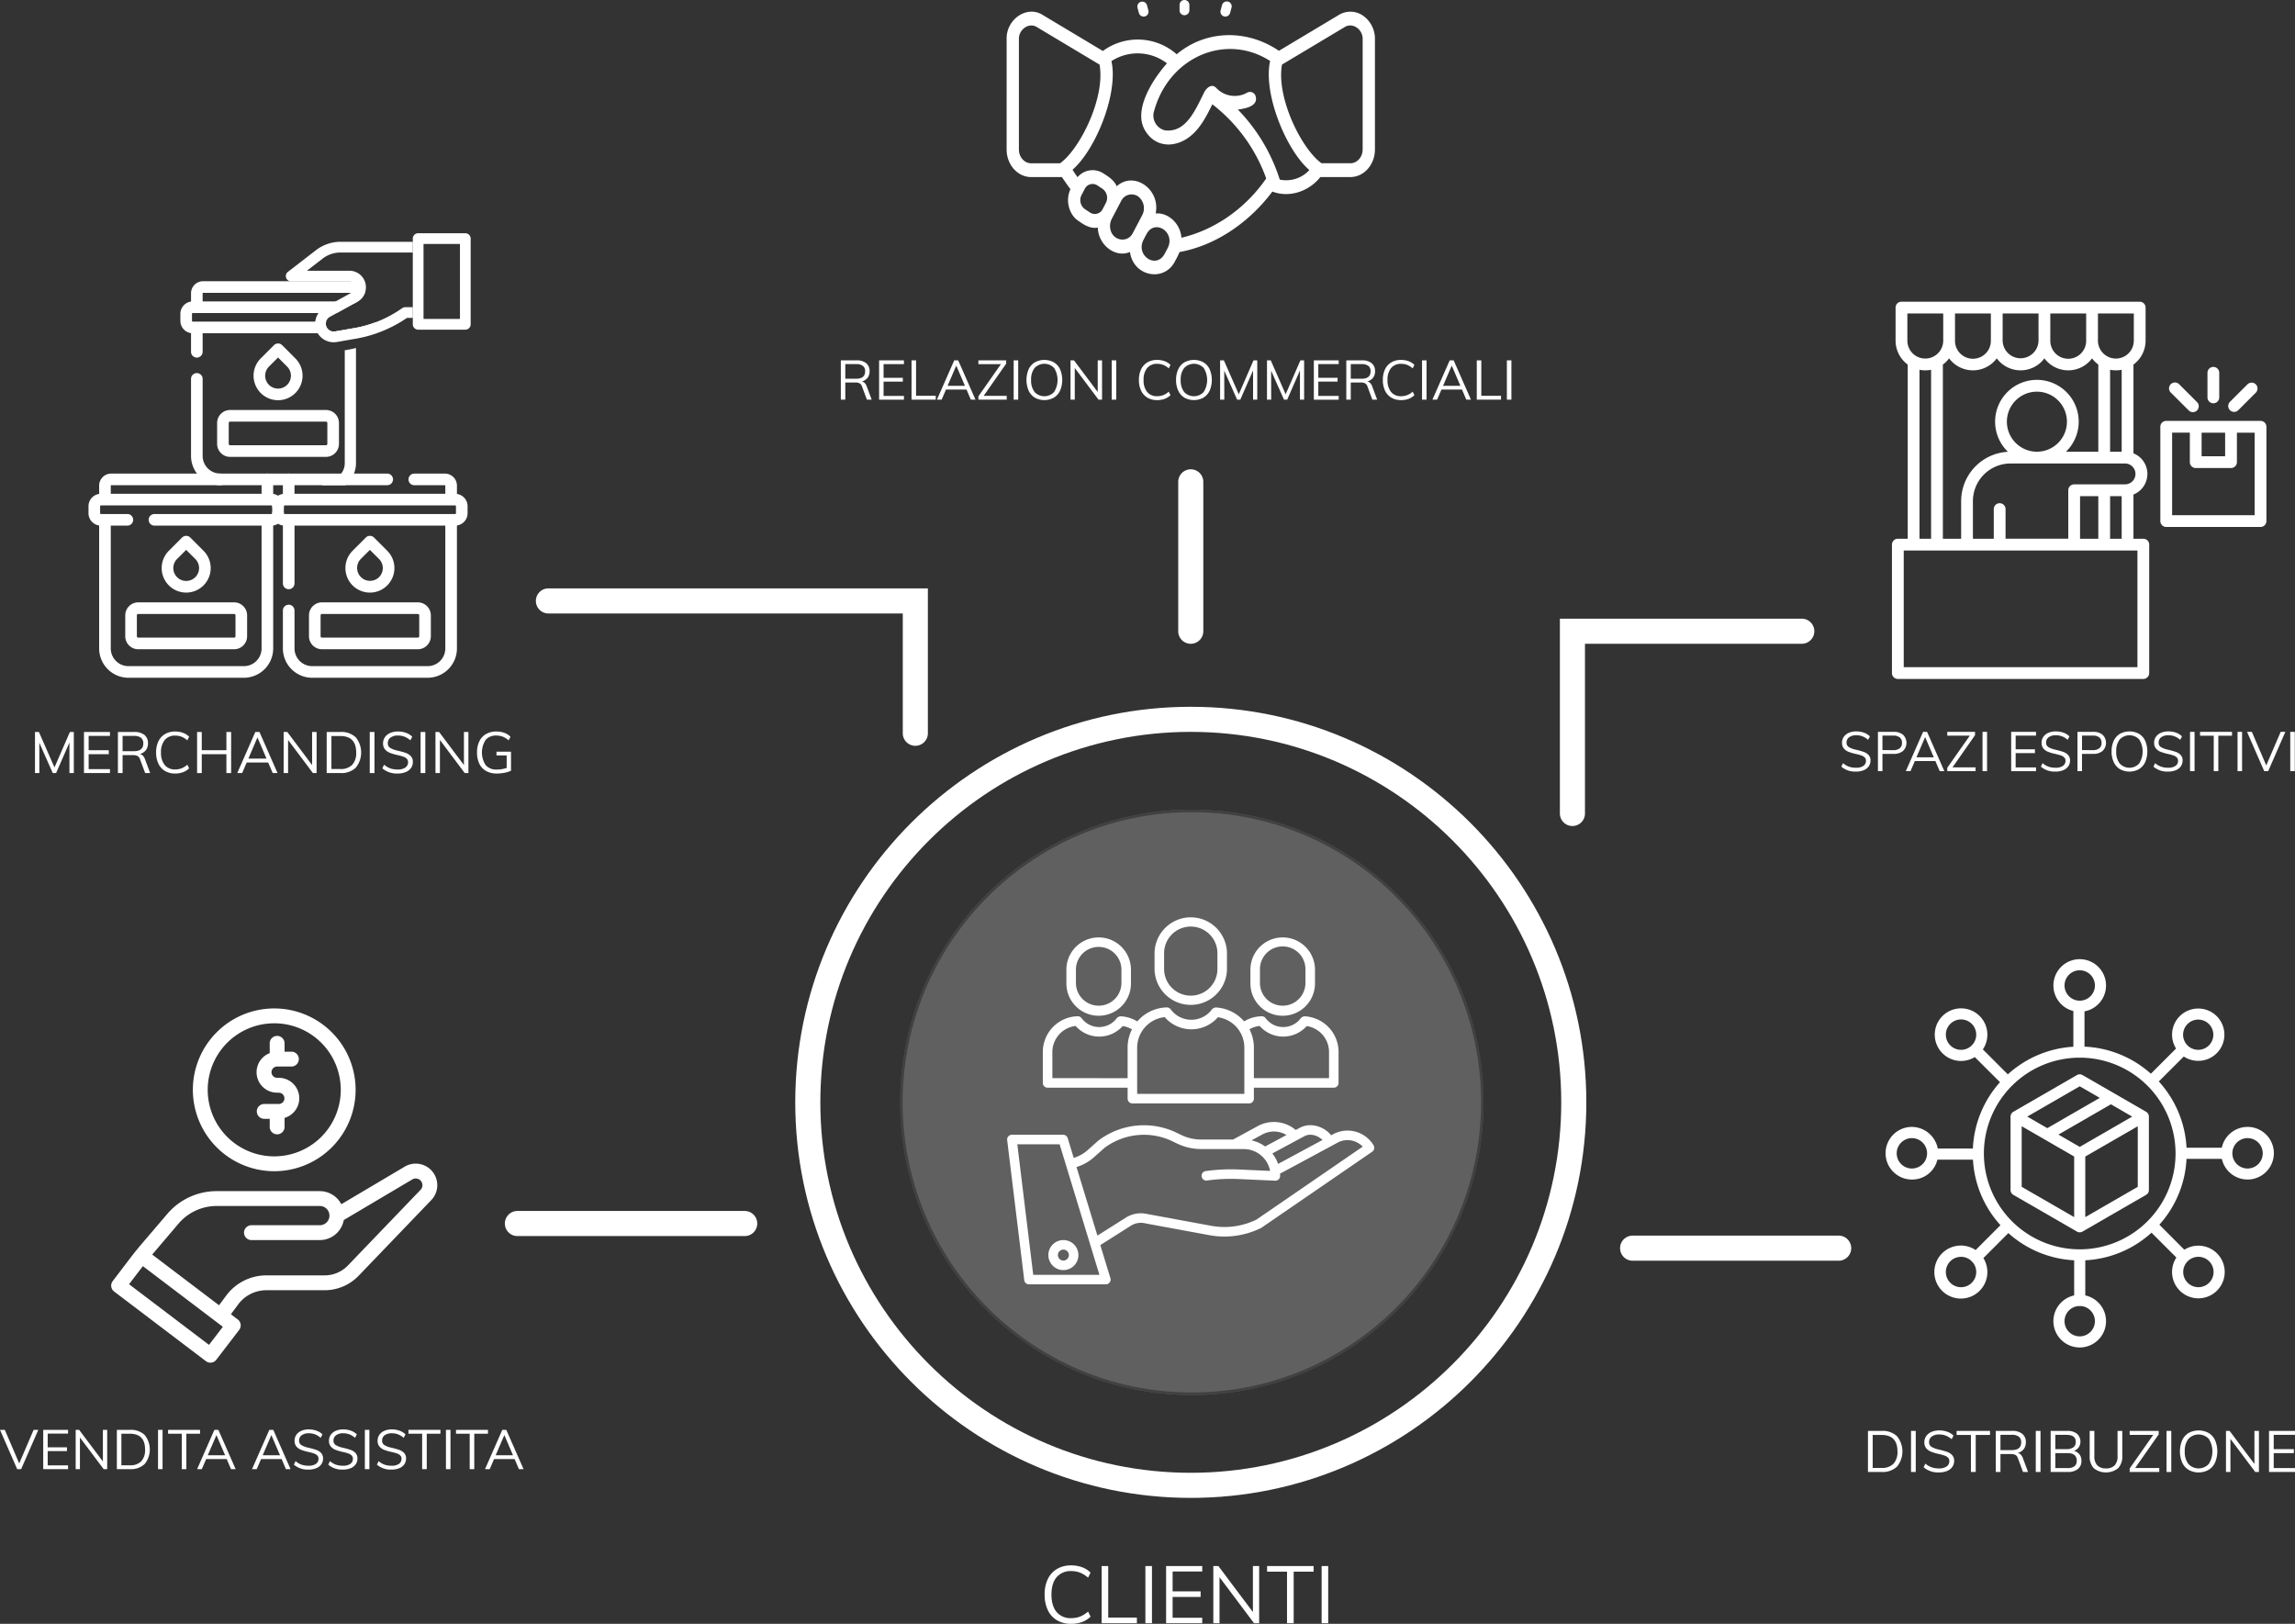 <svg xmlns="http://www.w3.org/2000/svg" xmlns:xlink="http://www.w3.org/1999/xlink" width="914.685" height="647.168" viewBox="0 0 914.685 647.168"><rect x="0" y="0" width="914.685" height="647.168" fill="#333333" stroke="none"/><defs><clipPath id="a"><rect width="914.685" height="647.168" fill="none"/></clipPath><clipPath id="c"><rect width="232.408" height="233.262" transform="translate(358.82 322.694)" fill="none"/></clipPath></defs><g clip-path="url(#a)"><g clip-path="url(#a)"><path d="M421.287,645.76a9.254,9.254,0,0,1-3.664-4.048,14.112,14.112,0,0,1-1.28-6.223,13.911,13.911,0,0,1,1.28-6.193,9.29,9.29,0,0,1,3.664-4.015,10.837,10.837,0,0,1,5.616-1.409,12.562,12.562,0,0,1,4.336.72,9.262,9.262,0,0,1,3.408,2.16l-.992,2.017a11.074,11.074,0,0,0-3.216-2.017,9.712,9.712,0,0,0-3.5-.607,7.2,7.2,0,0,0-5.808,2.431q-2.064,2.432-2.064,6.913,0,4.51,2.048,6.959a7.17,7.17,0,0,0,5.824,2.449,9.692,9.692,0,0,0,3.5-.609,11.087,11.087,0,0,0,3.216-2.015l.992,2.015a9.249,9.249,0,0,1-3.408,2.16,12.539,12.539,0,0,1-4.336.72,10.837,10.837,0,0,1-5.616-1.408" fill="#fff"/><path d="M439.063,624.128h2.624v20.544H453.11v2.24H439.063Z" fill="#fff"/><rect width="2.624" height="22.784" transform="translate(456.503 624.128)" fill="#fff"/><path d="M464.759,624.128h14.4V626.3H467.351v7.936h11.168v2.208H467.351v8.288h11.807v2.176h-14.4Z" fill="#fff"/><path d="M501.847,624.128v22.784H499.8l-13.761-18.336v18.336h-2.463V624.128h2.016l13.76,18.336V624.128Z" fill="#fff"/><path d="M512.95,626.368h-7.937v-2.24h18.53v2.24h-7.938v20.544H512.95Z" fill="#fff"/><rect width="2.624" height="22.784" transform="translate(526.742 624.128)" fill="#fff"/><g opacity="0.219"><g clip-path="url(#c)"><path d="M475.024,322.694c64.178,0,116.2,52.217,116.2,116.631S539.2,555.956,475.024,555.956s-116.2-52.217-116.2-116.631,52.026-116.631,116.2-116.631" fill="#fff"/><path d="M115.7-.5a116.645,116.645,0,0,1,23.419,2.37,115.345,115.345,0,0,1,41.553,17.55A116.8,116.8,0,0,1,160.937,223.6a115.314,115.314,0,0,1-21.814,6.8,116.911,116.911,0,0,1-46.838,0,115.345,115.345,0,0,1-41.553-17.55A116.8,116.8,0,0,1,70.471,8.666a115.314,115.314,0,0,1,21.814-6.8A116.645,116.645,0,0,1,115.7-.5Zm0,232.262a115.643,115.643,0,0,0,23.218-2.349,114.345,114.345,0,0,0,41.193-17.4A115.8,115.8,0,0,0,160.546,9.586a114.312,114.312,0,0,0-21.624-6.737,115.912,115.912,0,0,0-46.436,0,114.344,114.344,0,0,0-41.193,17.4A115.8,115.8,0,0,0,70.862,222.676a114.312,114.312,0,0,0,21.624,6.737A115.643,115.643,0,0,0,115.7,231.762Z" transform="translate(359.32 323.194)" fill="#707070"/></g></g><path d="M531.3,452.044l-.752.406c-3.036-3.684-8.3-5.112-12.3-3.081l-.042.022-1.774.955A13.474,13.474,0,0,0,501,448.952l-9.554,5.2H478.731a18.362,18.362,0,0,1-7.95-1.822l-1.749-.846a30,30,0,0,0-31.226,3.05,1.426,1.426,0,0,0-.121.1l-4.221,3.753a14.653,14.653,0,0,1-5.527,3.081l-2.4-7.872a1.9,1.9,0,0,0-1.818-1.347H403.3a1.9,1.9,0,0,0-1.9,1.9,2,2,0,0,0,.014.232l6.807,55.815a1.9,1.9,0,0,0,1.887,1.671h30.631a1.9,1.9,0,0,0,1.818-2.456l-4.024-13.2,12.533-7.923a7.542,7.542,0,0,1,5.5-.712c.039.01.079.019.119.026l25.493,4.694a32.99,32.99,0,0,0,20.385-2.878,1.863,1.863,0,0,0,.233-.136l44.1-30.276a1.9,1.9,0,0,0,.553-2.548,12.1,12.1,0,0,0-16.141-4.413m-11.317.706c2.318-1.161,5.236-.209,7.1,1.569l-16.721,9.021-.982.517a14.5,14.5,0,0,0-2.29-4.16Zm-17.145-.471c.015-.009.032-.017.045-.026a9.669,9.669,0,0,1,9.834.093l-8.5,4.577a14.452,14.452,0,0,0-5.43-2.444Zm-91.05,55.787-6.342-52.013h16.864l15.858,52.013Zm88.965-22a29.162,29.162,0,0,1-17.9,2.487l-25.43-4.683a11.335,11.335,0,0,0-8.265,1.12c-.029.016-.059.034-.088.052l-11.7,7.394-8.333-27.328a18.472,18.472,0,0,0,6.944-3.884l4.163-3.707a26.215,26.215,0,0,1,27.223-2.619l1.749.846a22.185,22.185,0,0,0,9.6,2.2H495.69a10.727,10.727,0,0,1,10.519,8.71l-12.292-.556a73.6,73.6,0,0,0-13.377.618,1.9,1.9,0,1,0,.522,3.766,69.683,69.683,0,0,1,12.684-.586l14.466.654h.086a1.9,1.9,0,0,0,1.9-1.9c0-.308-.013-.612-.032-.916l1.984-1.046,20.958-11.3a8.306,8.306,0,0,1,10,1.6Z" fill="#fff"/><path d="M417.831,500.2a5.985,5.985,0,1,0,5.985-5.985,5.986,5.986,0,0,0-5.985,5.985m5.985-2.183a2.183,2.183,0,1,1-2.183,2.183A2.183,2.183,0,0,1,423.816,498.018Z" fill="#fff"/><path d="M489.015,386.174v-6.265a14.431,14.431,0,0,0-28.861,0v6.265a14.431,14.431,0,0,0,28.861,0m-25.058,0v-6.265a10.628,10.628,0,1,1,21.256-.013v6.278a10.628,10.628,0,1,1-21.256.013Z" fill="#fff"/><path d="M451.322,439.759h46.52a1.9,1.9,0,0,0,1.9-1.9v-4.364h31.846a1.9,1.9,0,0,0,1.9-1.9V419.254a14.249,14.249,0,0,0-13.342-14.212,2.218,2.218,0,0,0-1.958,1.083,8.723,8.723,0,0,1-13.764-.336,1.9,1.9,0,0,0-1.576-.771,14.091,14.091,0,0,0-6.993,2.04,15.98,15.98,0,0,0-11.153-5.535,2.311,2.311,0,0,0-1.96,1.141,10.235,10.235,0,0,1-16.152-.394,1.9,1.9,0,0,0-1.576-.771,15.913,15.913,0,0,0-11.04,4.816c-.24.246-.468.5-.69.758a14.134,14.134,0,0,0-6.482-2.035,2.222,2.222,0,0,0-1.958,1.083,8.723,8.723,0,0,1-13.764-.336,1.908,1.908,0,0,0-1.576-.771,14.244,14.244,0,0,0-13.882,14.24v12.339a1.9,1.9,0,0,0,1.9,1.9h31.9v4.364a1.9,1.9,0,0,0,1.9,1.9Zm50.716-30.879A12.528,12.528,0,0,0,519.72,410a12.318,12.318,0,0,0,1.075-1.069,10.452,10.452,0,0,1,8.893,10.325v10.438H499.741v-12.2a15.9,15.9,0,0,0-1.757-7.279,10.276,10.276,0,0,1,4.052-1.333ZM464.2,405.361a14.043,14.043,0,0,0,21.208.05A12.211,12.211,0,0,1,495.942,417.5v18.46h-42.72V417.5a12.282,12.282,0,0,1,10.972-12.135Zm-44.774,24.331V419.254a10.512,10.512,0,0,1,9.269-10.373,12.524,12.524,0,0,0,18.754.048,10.379,10.379,0,0,1,3.71,1.309,15.934,15.934,0,0,0-1.739,7.258v12.2Z" fill="#fff"/><path d="M524.094,391.837v-5.483a12.868,12.868,0,0,0-25.735,0v5.484a12.868,12.868,0,1,0,25.735.228q0-.114,0-.228Zm-21.933,0v-5.483a9.066,9.066,0,1,1,18.131-.189q0,.094,0,.189v5.484a9.066,9.066,0,0,1-18.131,0Z" fill="#fff"/><path d="M450.75,391.837v-5.483a12.868,12.868,0,0,0-25.735,0v5.484a12.868,12.868,0,1,0,25.735.227c0-.076,0-.151,0-.227Zm-21.933,0v-5.483a9.066,9.066,0,0,1,18.131,0v5.484a9.066,9.066,0,0,1-18.131,0Z" fill="#fff"/><path d="M152.644-5c86.925,0,157.644,70.719,157.644,157.644S239.569,310.288,152.644,310.288-5,239.569-5,152.644,65.719-5,152.644-5Zm0,305.288c81.411,0,147.644-66.233,147.644-147.644S234.055,5,152.644,5,5,71.233,5,152.644,71.233,300.288,152.644,300.288Z" transform="translate(321.953 286.681)" fill="#fff"/><path d="M29.421,291.723V308.1H27.673V295.932L22.36,308.1H21.026l-5.359-12.075.024,12.075H13.942V291.723h1.564l6.21,14.122,6.142-14.122Z" fill="#fff"/><path d="M33.469,291.723H43.82v1.564H35.332v5.7H43.36v1.586H35.332v5.958H43.82V308.1H33.469Z" fill="#fff"/><path d="M59.85,308.1h-2l-2.024-5.451a2.349,2.349,0,0,0-1.023-1.357,4.047,4.047,0,0,0-1.852-.346H48.857V308.1H46.993V291.723H53.5a6.2,6.2,0,0,1,4.06,1.173,4.142,4.142,0,0,1,1.414,3.381,4.311,4.311,0,0,1-.839,2.7,4.544,4.544,0,0,1-2.427,1.551,2.209,2.209,0,0,1,1.219.611,3.83,3.83,0,0,1,.851,1.414Zm-6.509-8.717q3.772,0,3.772-3.082a2.751,2.751,0,0,0-.919-2.266,4.493,4.493,0,0,0-2.853-.747H48.857v6.1Z" fill="#fff"/><path d="M65.772,307.271a6.651,6.651,0,0,1-2.633-2.909,10.146,10.146,0,0,1-.921-4.474,9.993,9.993,0,0,1,.921-4.45,6.671,6.671,0,0,1,2.633-2.887,7.791,7.791,0,0,1,4.037-1.011,9.01,9.01,0,0,1,3.116.516,6.655,6.655,0,0,1,2.45,1.553l-.713,1.449a7.988,7.988,0,0,0-2.312-1.449,6.984,6.984,0,0,0-2.518-.437,5.178,5.178,0,0,0-4.175,1.748,7.463,7.463,0,0,0-1.484,4.968,7.59,7.59,0,0,0,1.473,5,5.148,5.148,0,0,0,4.186,1.76,6.984,6.984,0,0,0,2.518-.437,7.967,7.967,0,0,0,2.312-1.449l.713,1.449a6.64,6.64,0,0,1-2.45,1.552,8.987,8.987,0,0,1-3.116.518,7.791,7.791,0,0,1-4.037-1.012" fill="#fff"/><path d="M92.119,291.723V308.1H90.233v-7.522H80.412V308.1H78.549V291.723h1.863v7.268h9.821v-7.268Z" fill="#fff"/><path d="M106.885,303.89H98.329L96.512,308.1H94.557l7.2-16.376h1.656l7.2,16.376h-1.932Zm-.667-1.564-3.611-8.418L99,302.326Z" fill="#fff"/><path d="M126.182,291.723V308.1h-1.473L114.82,294.92V308.1h-1.771V291.723H114.5l9.891,13.179V291.723Z" fill="#fff"/><path d="M130.206,291.723h5.5a8.276,8.276,0,0,1,6.083,2.128,9.6,9.6,0,0,1,0,12.11A8.256,8.256,0,0,1,135.7,308.1h-5.5Zm5.382,14.766a6.345,6.345,0,0,0,4.772-1.655,6.865,6.865,0,0,0,1.6-4.946q0-6.555-6.371-6.554h-3.5v13.155Z" fill="#fff"/><rect width="1.886" height="16.376" transform="translate(147.364 291.723)" fill="#fff"/><path d="M152.377,306.213l.714-1.449a7.783,7.783,0,0,0,2.483,1.471,9,9,0,0,0,2.945.438,5.155,5.155,0,0,0,3.047-.771,2.521,2.521,0,0,0,1.07-2.173,1.823,1.823,0,0,0-.518-1.346,3.585,3.585,0,0,0-1.357-.816,20.827,20.827,0,0,0-2.242-.622,20.514,20.514,0,0,1-3.106-.9,4.839,4.839,0,0,1-1.977-1.392,3.589,3.589,0,0,1-.759-2.381,4.263,4.263,0,0,1,.735-2.472,4.834,4.834,0,0,1,2.082-1.667,7.668,7.668,0,0,1,3.14-.6,9.338,9.338,0,0,1,3.174.528,6.658,6.658,0,0,1,2.483,1.542l-.735,1.449a8.143,8.143,0,0,0-2.335-1.449,7.085,7.085,0,0,0-2.587-.46,4.859,4.859,0,0,0-2.99.816,2.657,2.657,0,0,0-1.081,2.243,2.081,2.081,0,0,0,.943,1.862,9.322,9.322,0,0,0,2.9,1.081q2.116.507,3.324.932a4.954,4.954,0,0,1,2.012,1.288,3.218,3.218,0,0,1,.806,2.288,4.114,4.114,0,0,1-.736,2.427,4.748,4.748,0,0,1-2.105,1.622,8.25,8.25,0,0,1-3.209.574,8.75,8.75,0,0,1-6.118-2.069" fill="#fff"/><rect width="1.886" height="16.376" transform="translate(167.627 291.723)" fill="#fff"/><path d="M186.693,291.723V308.1H185.22l-9.889-13.179V308.1H173.56V291.723h1.448L184.9,304.9V291.723Z" fill="#fff"/><path d="M203.667,299.566v7.59a9.494,9.494,0,0,1-2.529.816,16.276,16.276,0,0,1-3.175.311,8.423,8.423,0,0,1-4.209-1,6.565,6.565,0,0,1-2.7-2.887,10.083,10.083,0,0,1-.932-4.508,9.955,9.955,0,0,1,.932-4.473,6.642,6.642,0,0,1,2.668-2.875,8.08,8.08,0,0,1,4.1-1,9.3,9.3,0,0,1,3.163.516,6.633,6.633,0,0,1,2.472,1.553l-.735,1.449a8.546,8.546,0,0,0-2.335-1.461,6.95,6.95,0,0,0-2.565-.448,5.3,5.3,0,0,0-4.266,1.736,9.2,9.2,0,0,0,.035,10.075,5.546,5.546,0,0,0,4.416,1.736,12.065,12.065,0,0,0,3.932-.644v-4.991h-4.071v-1.495Z" fill="#fff"/><path d="M744.487,570.27h5.5a8.275,8.275,0,0,1,6.083,2.128,9.6,9.6,0,0,1,0,12.11,8.255,8.255,0,0,1-6.083,2.138h-5.5Zm5.382,14.766a6.344,6.344,0,0,0,4.772-1.655,6.865,6.865,0,0,0,1.6-4.946q0-6.555-6.371-6.554h-3.5v13.155Z" fill="#fff"/><rect width="1.887" height="16.376" transform="translate(761.645 570.271)" fill="#fff"/><path d="M766.659,584.761l.713-1.449a7.794,7.794,0,0,0,2.483,1.471,9,9,0,0,0,2.945.438,5.152,5.152,0,0,0,3.047-.771,2.521,2.521,0,0,0,1.07-2.173,1.823,1.823,0,0,0-.518-1.346,3.578,3.578,0,0,0-1.357-.816,20.76,20.76,0,0,0-2.242-.622,20.49,20.49,0,0,1-3.1-.9,4.835,4.835,0,0,1-1.978-1.392,3.589,3.589,0,0,1-.759-2.381,4.256,4.256,0,0,1,.736-2.472,4.832,4.832,0,0,1,2.081-1.667,7.671,7.671,0,0,1,3.14-.6,9.334,9.334,0,0,1,3.174.528,6.654,6.654,0,0,1,2.484,1.542l-.736,1.449a8.131,8.131,0,0,0-2.335-1.449,7.081,7.081,0,0,0-2.587-.46,4.86,4.86,0,0,0-2.99.816,2.657,2.657,0,0,0-1.081,2.243,2.081,2.081,0,0,0,.943,1.862,9.331,9.331,0,0,0,2.9,1.081q2.118.507,3.325.932a4.95,4.95,0,0,1,2.011,1.288,3.218,3.218,0,0,1,.806,2.288,4.114,4.114,0,0,1-.736,2.427,4.748,4.748,0,0,1-2.105,1.622,8.242,8.242,0,0,1-3.208.574,8.747,8.747,0,0,1-6.118-2.069" fill="#fff"/><path d="M785.519,571.881h-5.7v-1.61h13.316v1.61h-5.7v14.766h-1.909Z" fill="#fff"/><path d="M808.288,586.647h-2l-2.024-5.451a2.348,2.348,0,0,0-1.023-1.357,4.046,4.046,0,0,0-1.852-.346h-4.093v7.154h-1.864V570.271h6.509a6.2,6.2,0,0,1,4.06,1.173,4.142,4.142,0,0,1,1.414,3.381,4.311,4.311,0,0,1-.839,2.7,4.544,4.544,0,0,1-2.427,1.551,2.209,2.209,0,0,1,1.219.611,3.831,3.831,0,0,1,.851,1.414Zm-6.509-8.717q3.773,0,3.772-3.082a2.751,2.751,0,0,0-.919-2.266,4.493,4.493,0,0,0-2.853-.747h-4.484v6.095Z" fill="#fff"/><rect width="1.886" height="16.376" transform="translate(811.37 570.271)" fill="#fff"/><path d="M828.781,579.642a4.068,4.068,0,0,1,.782,2.542,4.014,4.014,0,0,1-1.426,3.3,6.216,6.216,0,0,1-4.025,1.161H817.3V570.27h6.578a6.085,6.085,0,0,1,3.9,1.115,4.221,4.221,0,0,1,.713,5.429,3.983,3.983,0,0,1-1.9,1.414,4.013,4.013,0,0,1,2.185,1.414m-9.614-2.1h4.416a4.461,4.461,0,0,0,2.783-.736,2.578,2.578,0,0,0,.943-2.162q0-2.807-3.726-2.8h-4.416Zm7.625,6.82a2.669,2.669,0,0,0,.908-2.22q0-3.013-3.749-3.013h-4.784v5.957h4.784a4.545,4.545,0,0,0,2.841-.724" fill="#fff"/><path d="M834.5,585.163a6.746,6.746,0,0,1-1.645-4.934V570.27h1.863v10.121A5.02,5.02,0,0,0,835.888,584a4.607,4.607,0,0,0,3.473,1.219A4.533,4.533,0,0,0,842.8,584a5.049,5.049,0,0,0,1.162-3.611V570.27h1.887v9.959a6.725,6.725,0,0,1-1.657,4.922,7.858,7.858,0,0,1-9.694.012" fill="#fff"/><path d="M860.59,585.06v1.587h-11.8v-1.4l9.384-13.386h-9.384v-1.587H860.36v1.38l-9.384,13.409Z" fill="#fff"/><rect width="1.886" height="16.376" transform="translate(863.488 570.271)" fill="#fff"/><path d="M872.319,585.818a6.658,6.658,0,0,1-2.587-2.909A11.449,11.449,0,0,1,869.72,574a6.6,6.6,0,0,1,2.577-2.9,8.335,8.335,0,0,1,7.958,0,6.6,6.6,0,0,1,2.575,2.9,11.425,11.425,0,0,1-.011,8.9,6.732,6.732,0,0,1-2.588,2.909,8.2,8.2,0,0,1-7.912.012m8-2.369a9.393,9.393,0,0,0,.012-10.005,5.589,5.589,0,0,0-8.131.012,7.633,7.633,0,0,0-1.448,4.979,7.722,7.722,0,0,0,1.448,5.014,5.538,5.538,0,0,0,8.119,0" fill="#fff"/><path d="M900.31,570.271v16.376h-1.473l-9.889-13.179v13.179h-1.771V570.271h1.448l9.891,13.179V570.271Z" fill="#fff"/><path d="M904.335,570.271h10.35v1.564H906.2v5.7h8.028v1.586H906.2v5.958h8.488v1.564h-10.35Z" fill="#fff"/><path d="M895.776,449.121a10.481,10.481,0,0,0-10.268,8.306H871.456a42.417,42.417,0,0,0-11.054-26.42l9.963-9.946a10.427,10.427,0,1,0-3.087-3.168l-10.03,10.03a42.451,42.451,0,0,0-26.461-10.791v-14.06a10.486,10.486,0,1,0-4.436-.136v14.229a42.467,42.467,0,0,0-26.117,11.014l-9.956-9.956a10.483,10.483,0,1,0-3.206,3.067l10.04,10.006a42.378,42.378,0,0,0-10.81,26.448H772.317a10.628,10.628,0,0,0-10.326-8.623,10.485,10.485,0,1,0,0,20.97,10.29,10.29,0,0,0,10.166-7.911h14.178a42.217,42.217,0,0,0,10.968,26.1l-9.9,9.915a10.567,10.567,0,1,0,3.087,3.2l9.957-9.957a42.46,42.46,0,0,0,26.219,10.843v14a10.489,10.489,0,1,0,4.436,0v-14a42.468,42.468,0,0,0,26.4-11.007l9.907,9.907a10.493,10.493,0,1,0,3.165-3.109l-9.945-9.982a42.305,42.305,0,0,0,10.822-26.232h14.085a10.485,10.485,0,1,0,10.234-12.742ZM871.9,408.067a6.026,6.026,0,1,1-.1.1c.034-.035.07-.07.1-.1Zm-86.036,8.56a6.054,6.054,0,1,1,0-8.562h0a6.052,6.052,0,0,1,0,8.559h0ZM761.995,465.7a6.054,6.054,0,1,1,6.054-6.054,6.053,6.053,0,0,1-6.054,6.054m23.872,45.525a6.054,6.054,0,1,1-.233-8.773,2.177,2.177,0,0,0,.616.634A6.053,6.053,0,0,1,785.867,511.224Zm86.036-8.561a6.054,6.054,0,1,1,0,8.562h0a6.052,6.052,0,0,1,0-8.559h0ZM822.832,392.756a6.054,6.054,0,1,1,6.054,6.054,6.053,6.053,0,0,1-6.054-6.054m12.107,133.78a6.054,6.054,0,1,1-6.5-6.031,2.233,2.233,0,0,0,.892,0,6.057,6.057,0,0,1,5.608,6.031m-6.054-28.628a38.192,38.192,0,1,1,38.192-38.193,38.192,38.192,0,0,1-38.192,38.193Zm66.89-32.208a6.054,6.054,0,1,1,6.054-6.054,6.053,6.053,0,0,1-6.054,6.054Z" fill="#fff"/><path d="M855.342,443.089l-25.348-14.634a2.219,2.219,0,0,0-2.218,0l-25.348,14.634a2.219,2.219,0,0,0-1.108,1.921v29.269a2.219,2.219,0,0,0,1.109,1.921l25.348,14.634a2.219,2.219,0,0,0,2.218,0L855.343,476.2a2.219,2.219,0,0,0,1.109-1.921V445.01a2.219,2.219,0,0,0-1.109-1.921Zm-26.457-10.155,7.988,4.611-20.91,12.072-7.988-4.612Zm-2.218,52.135L805.755,473V448.85l20.912,12.074Zm2.218-27.99-8.487-4.9,20.91-12.072,8.488,4.9ZM852.015,473,831.1,485.069V460.924L852.02,448.85Z" fill="#fff"/><path d="M472.078,4.654a.539.539,0,0,0,.539-.539V1.957a.54.54,0,1,0-1.079,0V4.115a.539.539,0,0,0,.539.539Z" fill="#fff"/><path d="M472.078,6.072a1.959,1.959,0,0,1-1.957-1.957V1.957a1.956,1.956,0,1,1,3.913,0V4.115a1.958,1.958,0,0,1-1.956,1.957" fill="#fff"/><path d="M455.283,4.793a.539.539,0,0,0,1.042-.279l-.558-2.084a.539.539,0,1,0-1.042.279Z" fill="#fff"/><path d="M455.8,6.611a1.961,1.961,0,0,1-1.887-1.452l-.557-2.083a1.957,1.957,0,0,1,3.78-1.013l.558,2.085a1.958,1.958,0,0,1-1.385,2.4,1.966,1.966,0,0,1-.509.067" fill="#fff"/><path d="M488.232,5.174a.54.54,0,0,0,.661-.381l.558-2.084a.539.539,0,0,0-1.042-.279l-.558,2.084a.539.539,0,0,0,.381.66" fill="#fff"/><path d="M488.369,6.61a1.929,1.929,0,0,1-.5-.066h0a1.957,1.957,0,0,1-1.384-2.4l.558-2.083a1.957,1.957,0,1,1,3.78,1.012l-.557,2.083a1.968,1.968,0,0,1-1.894,1.451" fill="#fff"/><path d="M543.229,6.235a8.8,8.8,0,0,0-9.638-.272L509.725,20.247c-12.625-8.6-29.017-8.47-40.748,1.38a23.463,23.463,0,0,0-29.42-1.306L415.591,5.973c-6.211-4.017-14.624,1.653-14.394,9.69V59.589c0,6.056,4.39,10.982,9.785,10.982h12.236c1.149,1.671,2.257,3.287,3.43,4.83-2.125,4.348-.628,10.229,3.227,12.664,2.243,1.642,4.953,3.231,7.659,2.622.175,6.944,7.028,12.252,12.831,9.733,1.283,9.822,13.753,12.212,18.006,3.57a33.491,33.491,0,0,0,1.731-3.541c14.334-2.583,27.7-11.689,37.016-24.108,6.63,2.561,14.456.068,19.12-5.78H538.2c5.4,0,9.785-4.925,9.785-10.981V15.652a11.224,11.224,0,0,0-4.752-9.417ZM422.475,65.079H410.986c-2.7,0-4.893-2.464-4.893-5.491V15.663c-.119-4.02,4.094-6.85,7.194-4.845l24.948,14.931c2.388,13.311-7.988,33.878-15.76,39.33m18.262,15.835-1.24,2.362a3.48,3.48,0,0,1-4.628,1.673,3.525,3.525,0,0,1-.395-.217l-2.109-1.4a4.432,4.432,0,0,1-1.295-5.641l1.243-2.362a3.469,3.469,0,0,1,5.025-1.453l2.107,1.394a4.432,4.432,0,0,1,1.295,5.641Zm10.777,11.917c-2.016,4.167-8.04,3.212-8.952-1.421a6.036,6.036,0,0,1,.469-4.028c.066-.154,3.784-7.227,3.784-7.227a4.626,4.626,0,0,1,6.7-1.938,5.908,5.908,0,0,1,1.727,7.52l-3.729,7.094Zm13.883,6-1.242,2.362c-3.353,6.161-11.609.692-8.428-5.579l1.244-2.365c3.357-6.155,11.607-.692,8.427,5.582Zm5.463-4.087c-.386-5.646-5.3-10.121-10.269-9.663,2-9.673-8.667-17.071-15.521-10.848-.991-2.356-3.277-3.865-5.252-5.089a7.839,7.839,0,0,0-10.358,1.477c-.692-.964-1.35-1.96-1.99-2.982,9.329-8.108,18.339-30.64,15.5-43.286a19.211,19.211,0,0,1,22.13.888c-5.164,5.792-13.486,18.061-8.942,26.375,4.688,8.437,14.584,7.37,20.683.338,2.641-2.987,4.469-6.576,6.349-10.386a64.949,64.949,0,0,1,21.466,29.558c-8.281,11.98-20.554,20.523-33.794,23.621Zm39.2-23.164a70.592,70.592,0,0,0-16.7-27.914c2.653-.361,8.521-1.248,6.986-5.589a2.32,2.32,0,0,0-3.024-1.274,2.352,2.352,0,0,0-.285.14,10.091,10.091,0,0,1-12.322-1.927c-1.623-1.68-3.438-.334-4.527,1.3-3.708,7.286-7.331,16.712-15.95,15.62a6.084,6.084,0,0,1-4.47-6.925c5.629-22.123,28.613-32.169,46.449-20.708-2.884,12.831,6.3,35.456,15.634,43.465a12.506,12.506,0,0,1-11.787,3.812Zm33.023-12.007c0,3.027-2.194,5.491-4.893,5.491H526.707c-7.871-5.552-18.135-26.114-15.761-39.329L535.9,10.807c3.105-2,7.312.824,7.194,4.845V59.578Z" fill="#fff"/><path d="M347.421,159.281h-1.914l-1.936-5.214a2.237,2.237,0,0,0-.98-1.3,3.844,3.844,0,0,0-1.77-.33H336.9v6.842h-1.782V143.617h6.226a5.934,5.934,0,0,1,3.883,1.122,3.965,3.965,0,0,1,1.353,3.234,4.119,4.119,0,0,1-.8,2.585,4.338,4.338,0,0,1-2.321,1.485,2.108,2.108,0,0,1,1.166.583,3.668,3.668,0,0,1,.814,1.353Zm-6.226-8.338q3.607,0,3.608-2.948a2.628,2.628,0,0,0-.88-2.167,4.286,4.286,0,0,0-2.728-.715H336.9v5.83Z" fill="#fff"/><path d="M350.369,143.617h9.9v1.5h-8.118v5.456h7.678v1.518h-7.678v5.7h8.118v1.5h-9.9Z" fill="#fff"/><path d="M363.3,143.617h1.8v14.124h7.853v1.54H363.3Z" fill="#fff"/><path d="M385.217,155.255h-8.184l-1.738,4.026h-1.87l6.886-15.664h1.584l6.886,15.664h-1.848Zm-.638-1.5-3.454-8.052-3.454,8.052Z" fill="#fff"/><path d="M401.232,157.764v1.518H389.947V157.94l8.975-12.805h-8.975v-1.517h11.065v1.32l-8.975,12.826Z" fill="#fff"/><rect width="1.805" height="15.664" transform="translate(404.005 143.617)" fill="#fff"/><path d="M412.453,158.49a6.363,6.363,0,0,1-2.476-2.784,10.95,10.95,0,0,1-.011-8.524,6.315,6.315,0,0,1,2.464-2.772,7.968,7.968,0,0,1,7.613,0,6.307,6.307,0,0,1,2.463,2.772,10.92,10.92,0,0,1-.01,8.514,6.445,6.445,0,0,1-2.476,2.783,7.846,7.846,0,0,1-7.567.011m7.655-2.266a8.98,8.98,0,0,0,.012-9.57,5.348,5.348,0,0,0-7.778.01,7.309,7.309,0,0,0-1.385,4.764,7.4,7.4,0,0,0,1.385,4.8,5.3,5.3,0,0,0,7.766,0" fill="#fff"/><path d="M439.227,143.617v15.664h-1.408l-9.46-12.606v12.606h-1.7V143.617h1.386l9.461,12.606V143.617Z" fill="#fff"/><rect width="1.805" height="15.664" transform="translate(443.076 143.617)" fill="#fff"/><path d="M457.32,158.489a6.366,6.366,0,0,1-2.519-2.783,9.719,9.719,0,0,1-.879-4.279,9.581,9.581,0,0,1,.879-4.257,6.381,6.381,0,0,1,2.519-2.761,7.449,7.449,0,0,1,3.861-.968,8.63,8.63,0,0,1,2.982.5,6.375,6.375,0,0,1,2.343,1.485l-.683,1.386a7.621,7.621,0,0,0-2.211-1.386A6.66,6.66,0,0,0,461.2,145a4.947,4.947,0,0,0-3.993,1.672,7.134,7.134,0,0,0-1.419,4.752,7.258,7.258,0,0,0,1.407,4.785A4.928,4.928,0,0,0,461.2,157.9a6.66,6.66,0,0,0,2.408-.418,7.6,7.6,0,0,0,2.211-1.386l.683,1.386a6.375,6.375,0,0,1-2.343,1.485,8.63,8.63,0,0,1-2.982.495,7.449,7.449,0,0,1-3.861-.968" fill="#fff"/><path d="M472.072,158.49a6.367,6.367,0,0,1-2.475-2.784,9.746,9.746,0,0,1-.869-4.256,9.861,9.861,0,0,1,.857-4.268,6.315,6.315,0,0,1,2.464-2.772,7.968,7.968,0,0,1,7.613,0,6.3,6.3,0,0,1,2.463,2.772,10.919,10.919,0,0,1-.01,8.514,6.443,6.443,0,0,1-2.475,2.783,7.848,7.848,0,0,1-7.568.011m7.656-2.266a8.983,8.983,0,0,0,.011-9.57,5.348,5.348,0,0,0-7.778.01,7.309,7.309,0,0,0-1.385,4.764,7.4,7.4,0,0,0,1.385,4.8,5.3,5.3,0,0,0,7.767,0" fill="#fff"/><path d="M501.09,143.617v15.664h-1.672V147.643l-5.082,11.638H493.06l-5.126-11.55.022,11.55h-1.673V143.617h1.5l5.941,13.508,5.874-13.508Z" fill="#fff"/><path d="M519.768,143.617v15.664H518.1V147.643l-5.082,11.638h-1.276l-5.126-11.55.022,11.55h-1.673V143.617h1.5l5.941,13.508,5.874-13.508Z" fill="#fff"/><path d="M523.64,143.617h9.9v1.5h-8.118v5.456H533.1v1.518h-7.679v5.7h8.118v1.5h-9.9Z" fill="#fff"/><path d="M548.875,159.281h-1.916l-1.936-5.214a2.24,2.24,0,0,0-.979-1.3,3.852,3.852,0,0,0-1.771-.33h-3.916v6.842h-1.781V143.617H542.8a5.938,5.938,0,0,1,3.883,1.122,3.966,3.966,0,0,1,1.354,3.234,4.12,4.12,0,0,1-.8,2.585,4.339,4.339,0,0,1-2.32,1.485,2.121,2.121,0,0,1,1.167.583,3.68,3.68,0,0,1,.812,1.353Zm-6.227-8.338q3.606,0,3.607-2.948a2.631,2.631,0,0,0-.879-2.167,4.287,4.287,0,0,0-2.728-.715h-4.291v5.83Z" fill="#fff"/><path d="M554.538,158.489a6.366,6.366,0,0,1-2.519-2.783,9.719,9.719,0,0,1-.879-4.279,9.581,9.581,0,0,1,.879-4.257,6.381,6.381,0,0,1,2.519-2.761,7.449,7.449,0,0,1,3.861-.968,8.629,8.629,0,0,1,2.982.5,6.375,6.375,0,0,1,2.343,1.485l-.683,1.386a7.621,7.621,0,0,0-2.211-1.386,6.66,6.66,0,0,0-2.408-.418,4.947,4.947,0,0,0-3.993,1.672,7.134,7.134,0,0,0-1.419,4.752,7.258,7.258,0,0,0,1.407,4.785,4.928,4.928,0,0,0,4.005,1.683,6.66,6.66,0,0,0,2.408-.418,7.6,7.6,0,0,0,2.211-1.386l.683,1.386a6.375,6.375,0,0,1-2.343,1.485,8.629,8.629,0,0,1-2.982.495,7.449,7.449,0,0,1-3.861-.968" fill="#fff"/><rect width="1.805" height="15.664" transform="translate(566.759 143.617)" fill="#fff"/><path d="M582.689,155.255H574.5l-1.738,4.026H570.9l6.885-15.664h1.584l6.886,15.664H584.4Zm-.639-1.5-3.454-8.052-3.454,8.052Z" fill="#fff"/><path d="M588.583,143.617h1.8v14.124h7.853v1.54h-9.658Z" fill="#fff"/><rect width="1.805" height="15.664" transform="translate(600.573 143.617)" fill="#fff"/><path d="M82.07,542.479a2.964,2.964,0,0,0,4.141-.559l9.116-11.9a2.96,2.96,0,0,0-.551-4.15l-.006,0-2.75-2.084,2.912-3.933a13.991,13.991,0,0,1,11.2-5.644h23.283a18.82,18.82,0,0,0,13.508-5.757l28.964-30.16a8.59,8.59,0,0,0-10.575-13.339l-25.28,14.979a9.694,9.694,0,0,0-8.562-5.215H86.37a25.862,25.862,0,0,0-19.74,9.125C50.76,502.5,56.981,494.83,44.923,510.564a2.96,2.96,0,0,0,.551,4.15l.011.008Zm-10.932-54.8a19.951,19.951,0,0,1,15.232-7.042h41.1a3.833,3.833,0,0,1,0,7.666h-27.2a2.96,2.96,0,1,0-.109,5.919H127.47a9.726,9.726,0,0,0,9.545-7.988l27.315-16.186a2.669,2.669,0,0,1,3.285,4.147l-28.963,30.156a12.862,12.862,0,0,1-9.237,3.939H106.127a19.935,19.935,0,0,0-15.957,8.042L87.3,520.2,60.663,500ZM56.946,504.612c13.224,10.031,18.545,14.068,31.87,24.172l-5.514,7.2L51.432,511.81Z" fill="#fff"/><path d="M109.3,466.775A32.434,32.434,0,1,0,76.864,434.34v0A32.47,32.47,0,0,0,109.3,466.775m0-58.949a26.515,26.515,0,1,1-26.514,26.517A26.515,26.515,0,0,1,109.3,407.826" fill="#fff"/><path d="M110.451,435.476h.654a2.25,2.25,0,0,1,0,4.5h-5.741a2.96,2.96,0,1,0-.109,5.919c.036,0,.073,0,.109,0H107.5v3.276a2.96,2.96,0,0,0,5.919,0v-3.65a8.146,8.146,0,0,0-2.309-15.965h-.654a2.25,2.25,0,1,1,0-4.5h5.742a2.96,2.96,0,0,0,0-5.919h-2.782v-3.272a2.96,2.96,0,0,0-5.919-.109c0,.036,0,.073,0,.109v3.848a8.151,8.151,0,0,0,2.96,15.763Z" fill="#fff"/><path d="M15.269,569.853,8.427,585.517H6.843L0,569.853H1.915l5.742,13.376L13.4,569.853Z" fill="#fff"/><path d="M17.227,569.853h9.9v1.5H19.008V576.8h7.679v1.518H19.008v5.7h8.118v1.5h-9.9Z" fill="#fff"/><path d="M42.724,569.853v15.664H41.316l-9.46-12.606v12.606H30.162V569.853h1.386l9.46,12.606V569.853Z" fill="#fff"/><path d="M46.575,569.853h5.257a7.926,7.926,0,0,1,5.82,2.035,9.185,9.185,0,0,1,0,11.583,7.9,7.9,0,0,1-5.82,2.046H46.575Zm5.147,14.124a6.066,6.066,0,0,0,4.565-1.584,6.561,6.561,0,0,0,1.53-4.729q0-6.272-6.1-6.271H48.378v12.584Z" fill="#fff"/><rect width="1.805" height="15.664" transform="translate(62.985 569.853)" fill="#fff"/><path d="M72.445,571.393H66.989v-1.54H79.727v1.54H74.271v14.124H72.445Z" fill="#fff"/><path d="M90.354,581.49H82.169l-1.737,4.026h-1.87l6.885-15.664h1.584l6.886,15.664H92.069Zm-.639-1.5-3.453-8.052-3.454,8.052Z" fill="#fff"/><path d="M112.243,581.49h-8.185l-1.738,4.026h-1.869l6.885-15.664h1.584l6.886,15.664h-1.848Zm-.639-1.5-3.454-8.052-3.454,8.052Z" fill="#fff"/><path d="M117.126,583.713l.683-1.387a7.442,7.442,0,0,0,2.376,1.408,8.582,8.582,0,0,0,2.815.418,4.935,4.935,0,0,0,2.915-.736,2.41,2.41,0,0,0,1.024-2.079,1.742,1.742,0,0,0-.5-1.287,3.419,3.419,0,0,0-1.3-.781,19.9,19.9,0,0,0-2.146-.594,19.887,19.887,0,0,1-2.97-.858,4.615,4.615,0,0,1-1.891-1.332,3.425,3.425,0,0,1-.727-2.276,4.072,4.072,0,0,1,.7-2.365,4.62,4.62,0,0,1,1.991-1.595,7.33,7.33,0,0,1,3-.572,8.929,8.929,0,0,1,3.037.506,6.356,6.356,0,0,1,2.375,1.473l-.7,1.387a7.759,7.759,0,0,0-2.233-1.387,6.784,6.784,0,0,0-2.475-.439,4.655,4.655,0,0,0-2.86.781,2.542,2.542,0,0,0-1.033,2.145,1.992,1.992,0,0,0,.9,1.782,9,9,0,0,0,2.773,1.034q2.022.483,3.178.891a4.726,4.726,0,0,1,1.925,1.232,3.076,3.076,0,0,1,.771,2.189,3.941,3.941,0,0,1-.7,2.321,4.538,4.538,0,0,1-2.014,1.551,7.873,7.873,0,0,1-3.068.549,8.371,8.371,0,0,1-5.853-1.979" fill="#fff"/><path d="M130.832,583.713l.683-1.387a7.442,7.442,0,0,0,2.376,1.408,8.582,8.582,0,0,0,2.815.418,4.935,4.935,0,0,0,2.915-.736,2.41,2.41,0,0,0,1.024-2.079,1.742,1.742,0,0,0-.5-1.287,3.419,3.419,0,0,0-1.3-.781,19.9,19.9,0,0,0-2.146-.594,19.888,19.888,0,0,1-2.97-.858,4.615,4.615,0,0,1-1.891-1.332,3.425,3.425,0,0,1-.727-2.276,4.071,4.071,0,0,1,.7-2.365,4.62,4.62,0,0,1,1.991-1.595,7.33,7.33,0,0,1,3-.572,8.929,8.929,0,0,1,3.037.506,6.356,6.356,0,0,1,2.375,1.473l-.7,1.387a7.759,7.759,0,0,0-2.233-1.387,6.784,6.784,0,0,0-2.475-.439,4.655,4.655,0,0,0-2.86.781,2.542,2.542,0,0,0-1.033,2.145,1.992,1.992,0,0,0,.9,1.782,9,9,0,0,0,2.773,1.034q2.022.483,3.178.891a4.726,4.726,0,0,1,1.925,1.232,3.076,3.076,0,0,1,.771,2.189,3.941,3.941,0,0,1-.7,2.321,4.538,4.538,0,0,1-2.014,1.551,7.873,7.873,0,0,1-3.068.549,8.371,8.371,0,0,1-5.853-1.979" fill="#fff"/><rect width="1.805" height="15.664" transform="translate(145.418 569.853)" fill="#fff"/><path d="M150.214,583.713l.683-1.387a7.442,7.442,0,0,0,2.376,1.408,8.582,8.582,0,0,0,2.815.418,4.935,4.935,0,0,0,2.915-.736,2.41,2.41,0,0,0,1.024-2.079,1.742,1.742,0,0,0-.5-1.287,3.419,3.419,0,0,0-1.3-.781,19.9,19.9,0,0,0-2.146-.594,19.888,19.888,0,0,1-2.97-.858,4.615,4.615,0,0,1-1.891-1.332,3.425,3.425,0,0,1-.727-2.276,4.072,4.072,0,0,1,.7-2.365,4.621,4.621,0,0,1,1.991-1.595,7.33,7.33,0,0,1,3-.572,8.929,8.929,0,0,1,3.037.506,6.356,6.356,0,0,1,2.375,1.473l-.7,1.387a7.759,7.759,0,0,0-2.233-1.387,6.784,6.784,0,0,0-2.475-.439,4.655,4.655,0,0,0-2.86.781,2.542,2.542,0,0,0-1.033,2.145,1.992,1.992,0,0,0,.9,1.782,9,9,0,0,0,2.773,1.034q2.022.483,3.178.891a4.726,4.726,0,0,1,1.925,1.232,3.076,3.076,0,0,1,.771,2.189,3.941,3.941,0,0,1-.7,2.321,4.538,4.538,0,0,1-2.014,1.551,7.873,7.873,0,0,1-3.068.549,8.371,8.371,0,0,1-5.853-1.979" fill="#fff"/><path d="M168.254,571.393H162.8v-1.54h12.738v1.54H170.08v14.124h-1.826Z" fill="#fff"/><rect width="1.805" height="15.664" transform="translate(177.735 569.853)" fill="#fff"/><path d="M187.2,571.393h-5.456v-1.54h12.738v1.54h-5.456v14.124H187.2Z" fill="#fff"/><path d="M205.1,581.49H196.92l-1.738,4.026h-1.869l6.885-15.664h1.584l6.886,15.664H206.82Zm-.639-1.5-3.454-8.052-3.454,8.052Z" fill="#fff"/><path d="M900.95,167.741H863.362a2.346,2.346,0,0,0-2.346,2.346v37.584a2.346,2.346,0,0,0,2.346,2.346h37.584a2.346,2.346,0,0,0,2.346-2.346V170.09a2.343,2.343,0,0,0-2.339-2.349h0Zm-23.485,4.7h9.374v9.4h-9.374ZM898.6,205.332H865.709v-32.9h7.06v11.747a2.346,2.346,0,0,0,2.346,2.346h14.07a2.346,2.346,0,0,0,2.346-2.346V172.436H898.6Zm-44.368,9.38H850.3V197.093a8.849,8.849,0,0,0,0-16.425V145.295a11.84,11.84,0,0,0,4.837-9.544V122.588a2.346,2.346,0,0,0-2.346-2.346H757.84a2.346,2.346,0,0,0-2.346,2.346v13.163a11.84,11.84,0,0,0,4.837,9.544V214.71h-3.939a2.346,2.346,0,0,0-2.346,2.346h0v51.187a2.346,2.346,0,0,0,2.346,2.346h97.84a2.346,2.346,0,0,0,2.346-2.346V217.057a2.348,2.348,0,0,0-2.346-2.35Zm-13.245,0V197.733h4.619v16.974Zm-11.97,0V197.733h7.274v16.974Zm17.987-21.672H826.668a2.346,2.346,0,0,0-2.346,2.346v19.321h-25V202.9a2.346,2.346,0,1,0-4.693,0v11.811h-8.314V199.716a15.008,15.008,0,0,1,14.992-14.994h45.7a4.159,4.159,0,0,1,0,8.317Zm-72.663,21.667V145.292a11.985,11.985,0,0,0,2.49-2.473,11.826,11.826,0,0,0,18.989,0,11.832,11.832,0,0,0,18.995,0,11.826,11.826,0,0,0,18.989,0,11.89,11.89,0,0,0,2.49,2.473v34.736H823.4a16.659,16.659,0,1,0-23.556-.4q.211.219.432.431a19.71,19.71,0,0,0-18.649,19.665V214.71h-7.28Zm25.514-46.641a11.966,11.966,0,1,1,11.97,11.962h-.009a11.978,11.978,0,0,1-11.961-11.962m45.751,11.962h-4.619v-32.66a11.837,11.837,0,0,0,4.619,0Zm4.837-44.277a7.156,7.156,0,0,1-3.524,6.161,2.2,2.2,0,0,0-.258.147,7.132,7.132,0,0,1-6.754-.015c-.068-.044-.138-.082-.209-.12a7.154,7.154,0,0,1-3.548-6.173V124.935h14.293Zm-18.989,0a7.147,7.147,0,0,1-14.293.169c0-.056,0-.113,0-.169V124.935h14.294Zm-18.989,0a7.151,7.151,0,0,1-14.3,0V124.935h14.3Zm-18.995,0a7.147,7.147,0,0,1-14.293.169c0-.056,0-.113,0-.169V124.935h14.293ZM760.19,124.935h14.293v10.813a7.152,7.152,0,0,1-3.548,6.174,2.053,2.053,0,0,0-.209.12,7.138,7.138,0,0,1-6.757.015,2.553,2.553,0,0,0-.255-.144,7.148,7.148,0,0,1-3.524-6.161Zm4.836,22.433a11.837,11.837,0,0,0,4.619,0v67.342h-4.619ZM851.883,265.9H758.742V219.4h93.144V265.9ZM879.8,158.384v-9.806a2.346,2.346,0,1,1,4.693,0v9.806a2.346,2.346,0,1,1-4.693,0m8.96,5.081a2.348,2.348,0,0,1,0-3.321l6.937-6.922a2.349,2.349,0,1,1,3.4,3.243q-.039.042-.081.081l-6.934,6.925a2.347,2.347,0,0,1-3.319,0l0,0Zm-23.482-6.925a2.349,2.349,0,1,1,3.237-3.4q.042.039.081.081l6.934,6.925a2.348,2.348,0,1,1-3.234,3.4c-.028-.027-.057-.055-.084-.084Z" fill="#fff"/><path d="M733.873,305.534l.682-1.387a7.442,7.442,0,0,0,2.376,1.408,8.587,8.587,0,0,0,2.816.418,4.934,4.934,0,0,0,2.915-.736,2.413,2.413,0,0,0,1.024-2.079,1.742,1.742,0,0,0-.5-1.287,3.419,3.419,0,0,0-1.3-.781,19.883,19.883,0,0,0-2.146-.594,19.849,19.849,0,0,1-2.97-.858,4.624,4.624,0,0,1-1.892-1.332,3.43,3.43,0,0,1-.726-2.276,4.071,4.071,0,0,1,.7-2.365,4.614,4.614,0,0,1,1.991-1.6,7.326,7.326,0,0,1,3-.572,8.932,8.932,0,0,1,3.037.506,6.356,6.356,0,0,1,2.375,1.473l-.7,1.387a7.773,7.773,0,0,0-2.233-1.387,6.788,6.788,0,0,0-2.475-.439,4.654,4.654,0,0,0-2.86.781,2.542,2.542,0,0,0-1.034,2.145,1.993,1.993,0,0,0,.9,1.782,9,9,0,0,0,2.772,1.034q2.023.483,3.179.891a4.726,4.726,0,0,1,1.925,1.232,3.079,3.079,0,0,1,.77,2.189,3.94,3.94,0,0,1-.7,2.321,4.538,4.538,0,0,1-2.014,1.551,7.877,7.877,0,0,1-3.068.549,8.371,8.371,0,0,1-5.853-1.979" fill="#fff"/><path d="M748.459,291.674h6.248a5.593,5.593,0,0,1,3.773,1.166,4.488,4.488,0,0,1-.011,6.434,5.565,5.565,0,0,1-3.762,1.178h-4.444v6.886h-1.8Zm6.094,7.282a3.954,3.954,0,0,0,2.618-.748,2.676,2.676,0,0,0,.88-2.156,2.641,2.641,0,0,0-.88-2.145,4,4,0,0,0-2.618-.737h-4.29v5.786Z" fill="#fff"/><path d="M771.361,303.311h-8.184l-1.738,4.026h-1.87l6.886-15.664h1.584l6.886,15.664h-1.848Zm-.638-1.5-3.454-8.052-3.454,8.052Z" fill="#fff"/><path d="M787.377,305.82v1.518H776.091V306l8.975-12.805h-8.975v-1.517h11.066v1.32l-8.976,12.826Z" fill="#fff"/><rect width="1.805" height="15.664" transform="translate(790.148 291.673)" fill="#fff"/><path d="M801.566,291.673h9.9v1.5h-8.118v5.456h7.679v1.518h-7.679v5.7h8.118v1.5h-9.9Z" fill="#fff"/><path d="M813.4,305.534l.682-1.387a7.442,7.442,0,0,0,2.376,1.408,8.587,8.587,0,0,0,2.816.418,4.934,4.934,0,0,0,2.915-.736,2.413,2.413,0,0,0,1.024-2.079,1.742,1.742,0,0,0-.5-1.287,3.419,3.419,0,0,0-1.3-.781,19.883,19.883,0,0,0-2.146-.594,19.846,19.846,0,0,1-2.97-.858,4.624,4.624,0,0,1-1.892-1.332,3.43,3.43,0,0,1-.726-2.276,4.071,4.071,0,0,1,.7-2.365,4.614,4.614,0,0,1,1.991-1.6,7.327,7.327,0,0,1,3-.572,8.932,8.932,0,0,1,3.037.506,6.355,6.355,0,0,1,2.375,1.473l-.7,1.387a7.772,7.772,0,0,0-2.233-1.387,6.788,6.788,0,0,0-2.475-.439,4.654,4.654,0,0,0-2.86.781,2.542,2.542,0,0,0-1.034,2.145,1.993,1.993,0,0,0,.9,1.782,9,9,0,0,0,2.772,1.034q2.023.483,3.179.891a4.726,4.726,0,0,1,1.925,1.232,3.079,3.079,0,0,1,.77,2.189,3.94,3.94,0,0,1-.7,2.321,4.538,4.538,0,0,1-2.014,1.551,7.877,7.877,0,0,1-3.068.549,8.371,8.371,0,0,1-5.853-1.979" fill="#fff"/><path d="M827.988,291.674h6.247a5.6,5.6,0,0,1,3.774,1.166,4.489,4.489,0,0,1-.01,6.434,5.569,5.569,0,0,1-3.764,1.178h-4.443v6.886h-1.8Zm6.1,7.282a3.949,3.949,0,0,0,2.617-.748,2.677,2.677,0,0,0,.881-2.156,2.641,2.641,0,0,0-.881-2.145,3.994,3.994,0,0,0-2.617-.737h-4.291v5.786Z" fill="#fff"/><path d="M844.928,306.546a6.367,6.367,0,0,1-2.475-2.784,9.746,9.746,0,0,1-.869-4.256,9.861,9.861,0,0,1,.857-4.268,6.315,6.315,0,0,1,2.464-2.772,7.968,7.968,0,0,1,7.613,0,6.3,6.3,0,0,1,2.463,2.772,10.919,10.919,0,0,1-.01,8.514,6.443,6.443,0,0,1-2.475,2.783,7.848,7.848,0,0,1-7.568.011m7.656-2.266a8.983,8.983,0,0,0,.011-9.57,5.348,5.348,0,0,0-7.778.01,7.309,7.309,0,0,0-1.385,4.764,7.4,7.4,0,0,0,1.385,4.8,5.3,5.3,0,0,0,7.767,0" fill="#fff"/><path d="M858.26,305.534l.683-1.387a7.442,7.442,0,0,0,2.376,1.408,8.581,8.581,0,0,0,2.815.418,4.934,4.934,0,0,0,2.915-.736,2.41,2.41,0,0,0,1.024-2.079,1.742,1.742,0,0,0-.5-1.287,3.419,3.419,0,0,0-1.3-.781,19.889,19.889,0,0,0-2.146-.594,19.885,19.885,0,0,1-2.97-.858,4.614,4.614,0,0,1-1.891-1.332,3.425,3.425,0,0,1-.727-2.276,4.071,4.071,0,0,1,.7-2.365,4.62,4.62,0,0,1,1.991-1.6,7.33,7.33,0,0,1,3-.572,8.928,8.928,0,0,1,3.037.506,6.356,6.356,0,0,1,2.375,1.473l-.7,1.387a7.76,7.76,0,0,0-2.233-1.387,6.784,6.784,0,0,0-2.475-.439,4.655,4.655,0,0,0-2.86.781,2.542,2.542,0,0,0-1.033,2.145,1.992,1.992,0,0,0,.9,1.782,9,9,0,0,0,2.773,1.034q2.022.483,3.178.891a4.725,4.725,0,0,1,1.925,1.232,3.075,3.075,0,0,1,.771,2.189,3.941,3.941,0,0,1-.7,2.321,4.538,4.538,0,0,1-2.014,1.551,7.874,7.874,0,0,1-3.068.549,8.371,8.371,0,0,1-5.853-1.979" fill="#fff"/><rect width="1.805" height="15.664" transform="translate(872.845 291.673)" fill="#fff"/><path d="M882.3,293.213h-5.456v-1.54h12.738v1.54h-5.456v14.124H882.3Z" fill="#fff"/><rect width="1.805" height="15.664" transform="translate(891.787 291.673)" fill="#fff"/><path d="M910.839,291.673,904,307.337h-1.584l-6.842-15.664h1.914l5.743,13.376,5.742-13.376Z" fill="#fff"/><rect width="1.805" height="15.664" transform="translate(912.797 291.673)" fill="#fff"/><path d="M0,64.533a5,5,0,0,1-5-5V0A5,5,0,0,1,0-5,5,5,0,0,1,5,0V59.533A5,5,0,0,1,0,64.533Z" transform="translate(474.589 192.041)" fill="#fff"/><path d="M364.808,297.232a5,5,0,0,1-5-5V244.493H218.579a5,5,0,0,1,0-10H369.808v57.739A5,5,0,0,1,364.808,297.232Z" fill="#fff"/><path d="M626.7,329.2a5,5,0,0,1-5-5V246.572h96.413a5,5,0,1,1,0,10H631.7V324.2A5,5,0,0,1,626.7,329.2Z" fill="#fff"/><path d="M90.585,5H0A5,5,0,0,1-5,0,5,5,0,0,1,0-5H90.585a5,5,0,0,1,5,5A5,5,0,0,1,90.585,5Z" transform="translate(206.221 487.623)" fill="#fff"/><path d="M82.123,5H0A5,5,0,0,1-5,0,5,5,0,0,1,0-5H82.123a5,5,0,0,1,5,5A5,5,0,0,1,82.123,5Z" transform="translate(650.693 497.445)" fill="#fff"/><path d="M141.876,138.693v45.9a10.994,10.994,0,0,1-.8,4.15,11.168,11.168,0,0,1-3.41,4.63h-9.3a2.232,2.232,0,0,1,2.22-1.98,6.8,6.8,0,0,0,5.39-2.65,6.707,6.707,0,0,0,1.43-4.15v-45l1.05-.17c.4-.07.8-.14,1.18-.23.75-.15,1.51-.32,2.24-.5" fill="#fff"/><path d="M97.195,270.119H51.207a11.7,11.7,0,0,1-11.689-11.688V208.26a2.315,2.315,0,0,1,4.631,0v50.171a7.066,7.066,0,0,0,7.058,7.058H97.195a7.066,7.066,0,0,0,7.058-7.058V208.023a2.315,2.315,0,0,1,4.63,0v50.408a11.7,11.7,0,0,1-11.688,11.688" fill="#fff"/><path d="M108.177,209.486H61.568a2.315,2.315,0,1,1,0-4.63h46.609a.323.323,0,0,0,.323-.324v-2.778a.324.324,0,0,0-.323-.325H40.226a.325.325,0,0,0-.324.325v2.778a.324.324,0,0,0,.324.324H50.764a2.315,2.315,0,1,1,0,4.63H40.226a4.959,4.959,0,0,1-4.955-4.954v-2.778a4.96,4.96,0,0,1,4.955-4.955h67.951a4.961,4.961,0,0,1,4.954,4.955v2.778a4.96,4.96,0,0,1-4.954,4.954" fill="#fff"/><path d="M41.834,200.723a2.315,2.315,0,0,1-2.315-2.315v-4.867a4.8,4.8,0,0,1,4.795-4.8h62.254a2.316,2.316,0,0,1,2.316,2.315v7.112a2.316,2.316,0,0,1-4.631,0v-4.8H44.314a.167.167,0,0,0-.165.166v4.867a2.315,2.315,0,0,1-2.315,2.315" fill="#fff"/><path d="M93.306,240.063H55.1a5.2,5.2,0,0,0-5.18,5.19v8.32a5.187,5.187,0,0,0,5.18,5.18h38.21a5.187,5.187,0,0,0,5.18-5.18v-8.32a5.2,5.2,0,0,0-5.18-5.19m.55,13.51a.548.548,0,0,1-.55.55H55.1a.548.548,0,0,1-.55-.55v-8.32a.557.557,0,0,1,.55-.56h38.21a.557.557,0,0,1,.55.56Z" fill="#fff"/><path d="M81.106,219.5l-5.27-5.27a2.318,2.318,0,0,0-3.27,0L67.3,219.5a9.765,9.765,0,1,0,13.81,0m-3.28,10.53a5.13,5.13,0,1,1-7.25-7.26l3.62-3.62,3.63,3.62a5.118,5.118,0,0,1,0,7.26" fill="#fff"/><path d="M115.063,234.825a2.315,2.315,0,0,1-2.315-2.315V208.023a2.315,2.315,0,1,1,4.63,0V232.51a2.315,2.315,0,0,1-2.315,2.315" fill="#fff"/><path d="M170.424,270.119H124.438a11.7,11.7,0,0,1-11.69-11.689V243.314a2.315,2.315,0,0,1,4.631,0V258.43a7.067,7.067,0,0,0,7.059,7.059h45.986a7.067,7.067,0,0,0,7.059-7.059V208.023a2.315,2.315,0,0,1,4.63,0V258.43a11.7,11.7,0,0,1-11.689,11.689" fill="#fff"/><path d="M182.116,196.863a4.165,4.165,0,0,0-.71-.06h-67.95a4.165,4.165,0,0,0-.71.06,4.639,4.639,0,0,0-1.93.71,4.933,4.933,0,0,0-2.32,4.18,2.327,2.327,0,0,0,.47,1.39,2.327,2.327,0,0,0-.47,1.39,4.933,4.933,0,0,0,2.32,4.18,4.639,4.639,0,0,0,1.93.71,4.166,4.166,0,0,0,.71.06h67.95a4.166,4.166,0,0,0,.71-.06,4.938,4.938,0,0,0,4.24-4.89v-2.78a4.938,4.938,0,0,0-4.24-4.89m-68.66,7.99a.324.324,0,0,1-.33-.32,2.319,2.319,0,0,0-.46-1.39,2.319,2.319,0,0,0,.46-1.39.324.324,0,0,1,.33-.32h67.95a.316.316,0,0,1,.32.32v2.78a.316.316,0,0,1-.32.32Z" fill="#fff"/><path d="M179.8,200.723a2.315,2.315,0,0,1-2.315-2.315V193.54a.163.163,0,0,0-.166-.164H165.124a2.315,2.315,0,0,1,0-4.63h12.193a4.8,4.8,0,0,1,4.8,4.794v4.868a2.315,2.315,0,0,1-2.315,2.315" fill="#fff"/><path d="M156.636,191.063a2.313,2.313,0,0,1-2.32,2.31h-36.94v5.03a2.315,2.315,0,1,1-4.63,0v-7.34a2.322,2.322,0,0,1,2.32-2.32h39.25a2.322,2.322,0,0,1,2.32,2.32" fill="#fff"/><path d="M166.526,240.063h-38.2a5.2,5.2,0,0,0-5.18,5.19v8.32a5.187,5.187,0,0,0,5.18,5.18h38.2a5.19,5.19,0,0,0,5.19-5.18v-8.32a5.2,5.2,0,0,0-5.19-5.19m.56,13.51a.551.551,0,0,1-.56.55h-38.2a.548.548,0,0,1-.55-.55v-8.32a.557.557,0,0,1,.55-.56h38.2a.559.559,0,0,1,.56.56Z" fill="#fff"/><path d="M154.336,219.5l-5.27-5.27a2.318,2.318,0,0,0-3.27,0l-5.27,5.27a9.765,9.765,0,1,0,13.81,0m-3.28,10.53a5.134,5.134,0,0,1-7.26-7.26l3.63-3.62,3.63,3.62a5.118,5.118,0,0,1,0,7.26" fill="#fff"/><path d="M115.063,193.375h-8.5a2.315,2.315,0,1,1,0-4.63h8.5a2.315,2.315,0,0,1,0,4.63" fill="#fff"/><path d="M78.448,142.519a2.315,2.315,0,0,1-2.315-2.315v-8.785a2.315,2.315,0,1,1,4.63,0V140.2a2.315,2.315,0,0,1-2.315,2.315" fill="#fff"/><path d="M87.823,193.376A11.7,11.7,0,0,1,76.133,181.7V151.008a2.315,2.315,0,1,1,4.63,0V181.7a7.061,7.061,0,0,0,7.06,7.047,2.315,2.315,0,0,1,0,4.63" fill="#fff"/><path d="M148.376,128.913c-.32.11-.64.22-.97.32-.77.25-1.55.47-2.34.68-.56.15-1.12.29-1.68.41-.32.07-.64.14-.96.2-.4.09-.8.16-1.2.23l-.31.05-7.4,1.29a3.127,3.127,0,0,1-3.46-1.98,3.043,3.043,0,0,1-.07-1.93H76.836a.322.322,0,0,1-.32-.32v-2.78a.329.329,0,0,1,.32-.32h57.39l6.64-3.67,1.59-.88a.912.912,0,0,0,.13-.08H76.836a5.364,5.364,0,0,0-.7.05,4.957,4.957,0,0,0-4.25,4.9v2.78a4.949,4.949,0,0,0,4.25,4.9,4.05,4.05,0,0,0,.7.06h67.95a4.968,4.968,0,0,0,4.93-4.4c-.45.17-.89.33-1.34.49" fill="#fff"/><path d="M145.49,116.56a6.531,6.531,0,0,1-2.9,3.573.976.976,0,0,1-.134.083l-1.586.875v-4.222a.17.17,0,0,0-.164-.165H80.925a.178.178,0,0,0-.165.165V121.8a2.312,2.312,0,1,1-4.623,0v-4.932a4.8,4.8,0,0,1,4.788-4.788H140.7a4.806,4.806,0,0,1,4.788,4.479" fill="#fff"/><path d="M129.916,163.4h-38.2a5.181,5.181,0,0,0-5.18,5.18v8.32a5.19,5.19,0,0,0,5.18,5.19h38.2a5.19,5.19,0,0,0,5.18-5.19v-8.32a5.181,5.181,0,0,0-5.18-5.18m.55,13.5a.557.557,0,0,1-.55.56h-38.2a.551.551,0,0,1-.55-.56v-8.32a.548.548,0,0,1,.55-.55h38.2a.555.555,0,0,1,.55.55Z" fill="#fff"/><path d="M110.816,159.5a9.762,9.762,0,0,1-6.9-16.664l5.266-5.266a2.315,2.315,0,0,1,1.637-.678h0a2.315,2.315,0,0,1,1.637.678l5.265,5.266a9.761,9.761,0,0,1-6.9,16.664Zm0-17.019-3.629,3.629a5.132,5.132,0,1,0,7.257,0Z" fill="#fff"/><path d="M128.6,103.05l-6.281,4.85H139.27a6.572,6.572,0,0,1,6.57,6.56,6.612,6.612,0,0,1-3.254,5.673.976.976,0,0,1-.134.083l-1.586.875-6.642,3.676-2.759,1.524a3.054,3.054,0,0,0-1.483,1.9,3.087,3.087,0,0,0,.072,1.926,3.125,3.125,0,0,0,3.46,1.977l7.4-1.287.309-.052c1.287-.216,2.574-.494,3.841-.834a45.965,45.965,0,0,0,4.644-1.493,47.244,47.244,0,0,0,10.586-5.612,2.115,2.115,0,0,1,1.235-.391h3v4.263h-2.317A51.79,51.79,0,0,1,145.5,134.21c-.762.185-1.545.36-2.317.515-.4.093-.813.165-1.225.237l-1.092.185-6.621,1.153a7.5,7.5,0,0,1-1.267.1,7.369,7.369,0,0,1-6.343-3.583,7.884,7.884,0,0,1-.587-1.215,7.37,7.37,0,0,1-.4-3.419,7.471,7.471,0,0,1,1.3-3.419,7.257,7.257,0,0,1,2.451-2.214l4.376-2.42,6.2-3.429.412-.226a2.3,2.3,0,0,0-1.112-4.315H116.049a2.169,2.169,0,0,1-2.018-1.441,2.15,2.15,0,0,1,.721-2.379l11.234-8.671a16.013,16.013,0,0,1,9.711-3.305H164.53v4.273H135.7a11.687,11.687,0,0,0-7.1,2.41" fill="#fff"/><path d="M185.456,92.953h-18.79a2.128,2.128,0,0,0-2.14,2.13v34.16a2.138,2.138,0,0,0,2.14,2.15h18.79a2.143,2.143,0,0,0,2.13-2.15V95.083a2.132,2.132,0,0,0-2.13-2.13m-2.14,34.16H168.8V97.223h14.52Z" fill="#fff"/></g></g></svg>